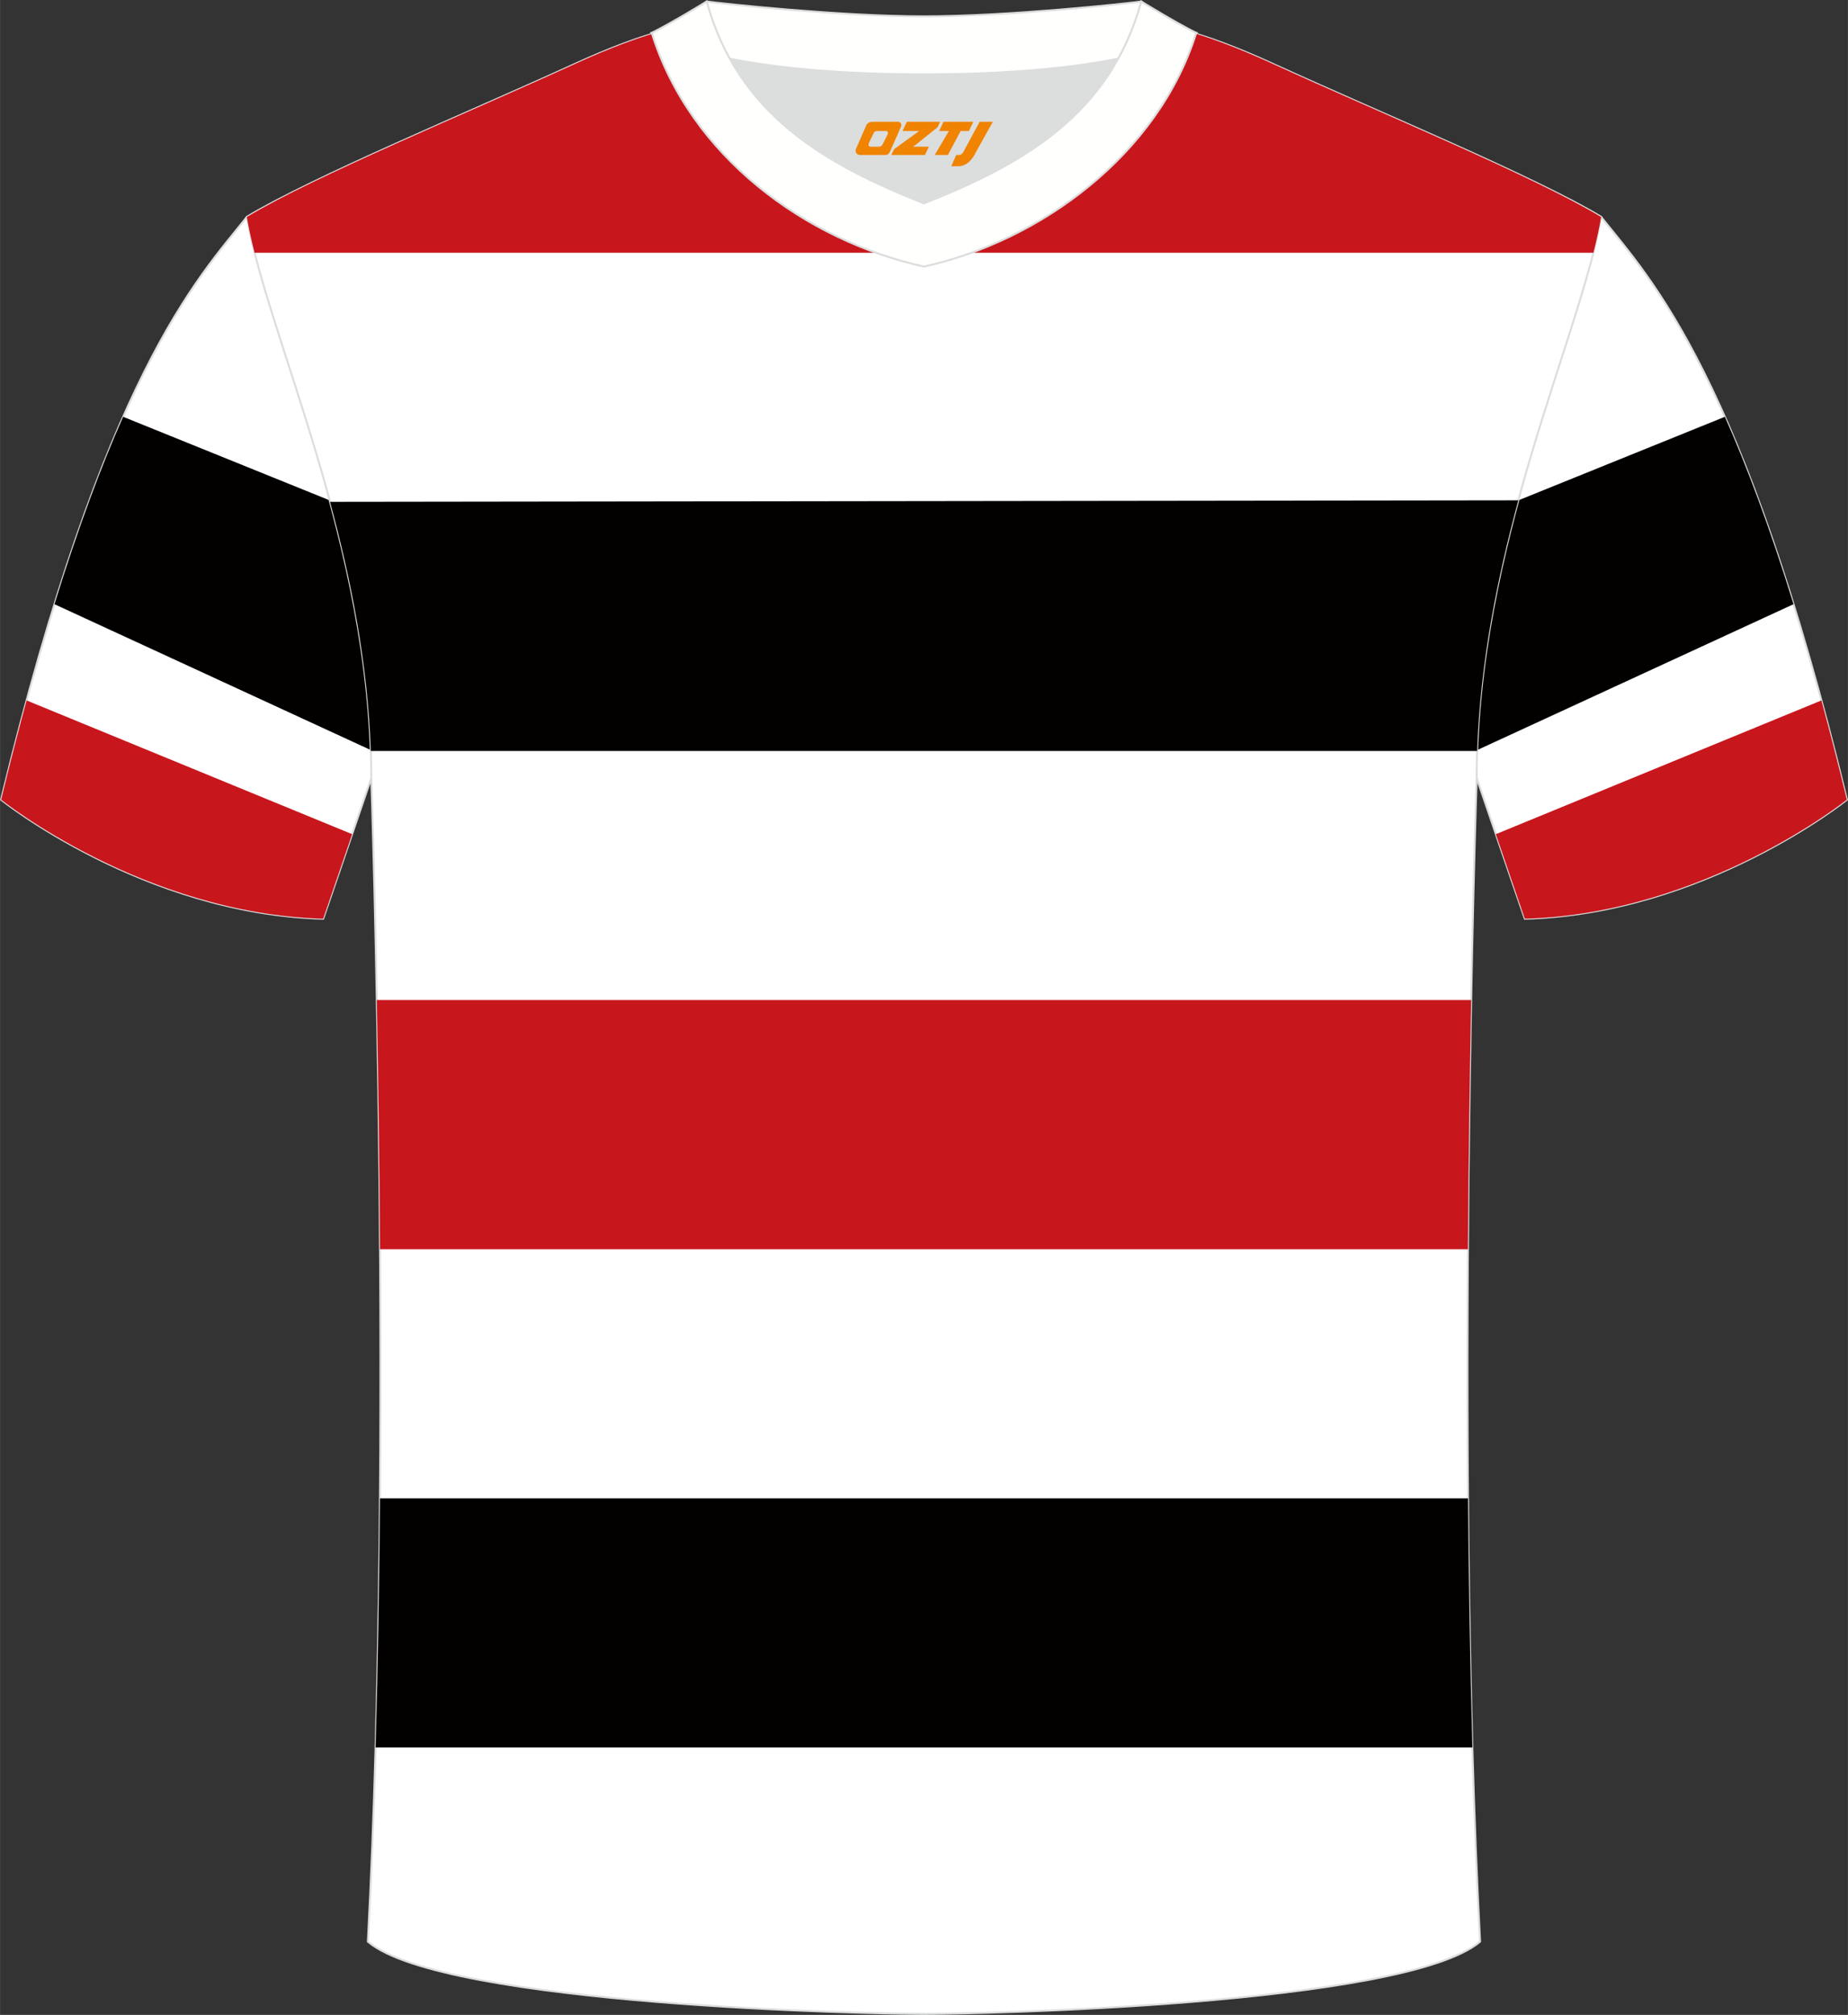 <?xml version="1.0" encoding="utf-8"?>
<!-- Generator: Adobe Illustrator 24.0.1, SVG Export Plug-In . SVG Version: 6.00 Build 0)  -->
<svg xmlns="http://www.w3.org/2000/svg" xmlns:xlink="http://www.w3.org/1999/xlink" version="1.1" id="图层_1" x="0px" y="0px" width="378px" height="412px" viewBox="0 0 378.45 412.51" enable-background="new 0 0 378.45 412.51" xml:space="preserve">
<rect x="0" y="0" width="378.45" height="412.51" fill="#333333" stroke="none"/>
<path fill-rule="evenodd" clip-rule="evenodd" fill="#FFFFFF" stroke="#DCDDDD" stroke-width="0.4" stroke-miterlimit="22.926" d="  M50.54,44.43C40.34,57.21,21.3,76.81,0.22,163.72c0,0,29.07,23.35,65.95,24.37c0,0,7.14-20.79,9.86-28.8  C98.32,94.16,74.11,39.65,171.29,3.32c-1.44-0.27-3.1-0.27-4.92-0.1l0.09-0.01c-13.93-0.87-17.81-1.24-23.83,0.66  c-9.6,3.38-15.56,5.81-24.97,10.1C95.8,23.98,64.16,36.19,50.54,44.43z"/>
<g>
	<path fill-rule="evenodd" clip-rule="evenodd" fill="#C8161D" d="M5.44,143.4l66.67,27.38c-2.87,8.4-5.93,17.31-5.93,17.31   c-36.88-1.02-65.95-24.37-65.95-24.37C1.98,156.49,3.72,149.74,5.44,143.4z"/>
	<path fill-rule="evenodd" clip-rule="evenodd" fill="#030000" d="M25.21,85.33l44.73,18.09l0,0l0,0c0.06,0.06,0.14,0.13,0.24,0.18   c6.67,5.02,11.79,9.61,15.66,13.98c-1.95,11.8-4.26,24.08-8.2,36.77L11.15,123.7C16.06,107.84,20.78,95.33,25.21,85.33z"/>
</g>
<path fill-rule="evenodd" clip-rule="evenodd" fill="#FFFFFF" stroke="#DCDDDD" stroke-width="0.4" stroke-miterlimit="22.926" d="  M327.91,44.43c10.2,12.78,29.24,32.38,50.32,119.29c0,0-29.07,23.35-65.95,24.37c0,0-7.14-20.79-9.86-28.8  c-22.29-65.13,1.92-119.64-95.26-155.97c1.44-0.27,3.1-0.27,4.92-0.1l-0.09-0.01c13.93-0.87,17.81-1.24,23.83,0.66  c9.6,3.38,15.56,5.81,24.97,10.1C282.65,23.98,314.28,36.19,327.91,44.43z"/>
<g>
	<path fill-rule="evenodd" clip-rule="evenodd" fill="#C8161D" d="M373.01,143.4l-66.67,27.38c2.87,8.4,5.93,17.31,5.93,17.31   c36.88-1.02,65.95-24.37,65.95-24.37C376.47,156.49,374.73,149.74,373.01,143.4z"/>
	<path fill-rule="evenodd" clip-rule="evenodd" fill="#030000" d="M353.24,85.33l-44.73,18.09l0,0l0,0   c-0.06,0.06-0.14,0.13-0.24,0.18c-6.67,5.02-11.79,9.61-15.66,13.98c1.95,11.8,4.26,24.08,8.2,36.77l66.49-30.65   C362.39,107.84,357.67,95.33,353.24,85.33z"/>
</g>
<path fill-rule="evenodd" clip-rule="evenodd" fill="#FFFFFF" stroke="#DCDDDD" stroke-width="0.4" stroke-miterlimit="22.926" d="  M189.22,412.31c9.69,0.03,98.35-1.67,113.89-14.8c-5.36-101.23-0.7-238.22-0.7-238.22c0-47.73,21.23-90.14,25.49-114.86  c-13.62-8.24-45.26-21.29-67.11-31.3c-30.02-13.69-34.14-7.76-71.16-7.76s-41.96-5.93-71.98,7.76  C95.8,23.14,64.16,36.19,50.54,44.43c4.27,24.72,25.49,67.14,25.49,114.86c0,0,4.66,136.99-0.7,238.22  C90.87,410.64,179.54,412.34,189.22,412.31z"/>
<g>
	<path fill-rule="evenodd" clip-rule="evenodd" fill="#C8161D" d="M326.32,51.74H52.13c-0.66-2.58-1.2-5.02-1.59-7.31   c13.62-8.24,45.26-21.29,67.11-31.3c30.02-13.69,34.95-7.76,71.98-7.76s41.14-5.93,71.16,7.76c21.86,10.01,53.49,23.06,67.11,31.3   C327.51,46.72,326.97,49.16,326.32,51.74L326.32,51.74z M300.62,255.76c0.13-18.94,0.38-36.35,0.66-51.02l-224.12,0   c0.28,14.66,0.53,32.08,0.66,51.02L300.62,255.76z"/>
	<path fill-rule="evenodd" clip-rule="evenodd" fill="#030000" d="M302.51,153.75H75.93c-0.61-18.08-4.1-35.31-8.35-51.01   l243.36-0.31C306.66,118.2,303.13,135.55,302.51,153.75L302.51,153.75z M301.54,357.76c-0.48-16.88-0.76-34.1-0.9-51H77.81   c-0.13,16.9-0.41,34.12-0.9,51H301.54z"/>
</g>
<g>
	<path fill-rule="evenodd" clip-rule="evenodd" fill="#DCDDDD" d="M149.45,12.01c8.42,15.18,23.3,23.12,39.77,29.64   C205.71,35.12,220.59,27.2,229,12c-8.62,1.72-21.37,3.21-39.77,3.21C170.82,15.22,158.07,13.73,149.45,12.01z"/>
	
		<path fill-rule="evenodd" clip-rule="evenodd" fill="#FFFFFD" stroke="#DCDDDD" stroke-width="0.4" stroke-miterlimit="22.926" d="   M189.22,3.35c-17.22,0-41.63-2.63-44.5-3.04c0,0-5.51,4.63-11.25,6.43c0,0,11.74,8.48,55.75,8.48s55.75-8.48,55.75-8.48   c-5.74-1.79-11.25-6.43-11.25-6.43C230.84,0.73,206.44,3.35,189.22,3.35z"/>
	
		<path fill-rule="evenodd" clip-rule="evenodd" fill="#FFFFFD" stroke="#DCDDDD" stroke-width="0.4" stroke-miterlimit="22.926" d="   M189.22,54.58c23.87-5.27,47.97-22.95,55.75-47.84c-4.41-2.21-11.25-6.43-11.25-6.43c-6.38,23.18-24.21,33.3-44.5,41.33   c-20.26-8.02-38.13-18.19-44.5-41.33c0,0-6.83,4.2-11.25,6.43C141.36,32.01,164.96,49.22,189.22,54.58z"/>
	
</g>
<g>
	<path fill="#F08300" d="M200.62,24.93l-3.4,6.3c-0.2,0.3-0.5,0.5-0.8,0.5h-0.6l-1,2.3h1.2c2,0.1,3.2-1.5,3.9-3L203.32,24.93h-2.5L200.62,24.93z"/>
	<polygon fill="#F08300" points="193.42,24.93 ,199.32,24.93 ,198.42,26.83 ,196.72,26.83 ,194.12,31.73 ,191.42,31.73 ,194.32,26.83 ,192.32,26.83 ,193.22,24.93"/>
	<polygon fill="#F08300" points="187.42,30.03 ,186.92,30.03 ,187.42,29.73 ,192.02,26.03 ,192.52,24.93 ,185.72,24.93 ,185.42,25.53 ,184.82,26.83 ,187.62,26.83 ,188.22,26.83 ,183.12,30.53    ,182.52,31.73 ,189.12,31.73 ,189.42,31.73 ,190.22,30.03"/>
	<path fill="#F08300" d="M183.92,24.93H178.62C178.12,24.93,177.62,25.23,177.42,25.63L175.32,30.43C175.02,31.03,175.42,31.73,176.12,31.73h5.2c0.4,0,0.7-0.2,0.9-0.6L184.52,25.93C184.72,25.43,184.42,24.93,183.92,24.93z M181.82,27.43L180.72,29.63C180.52,29.93,180.22,30.03,180.12,30.03l-1.8,0C178.12,30.03,177.72,29.93,177.92,29.33l1-2.1c0.1-0.3,0.4-0.4,0.7-0.4h1.9   C181.72,26.83,181.92,27.13,181.82,27.43z"/>
</g>
</svg>